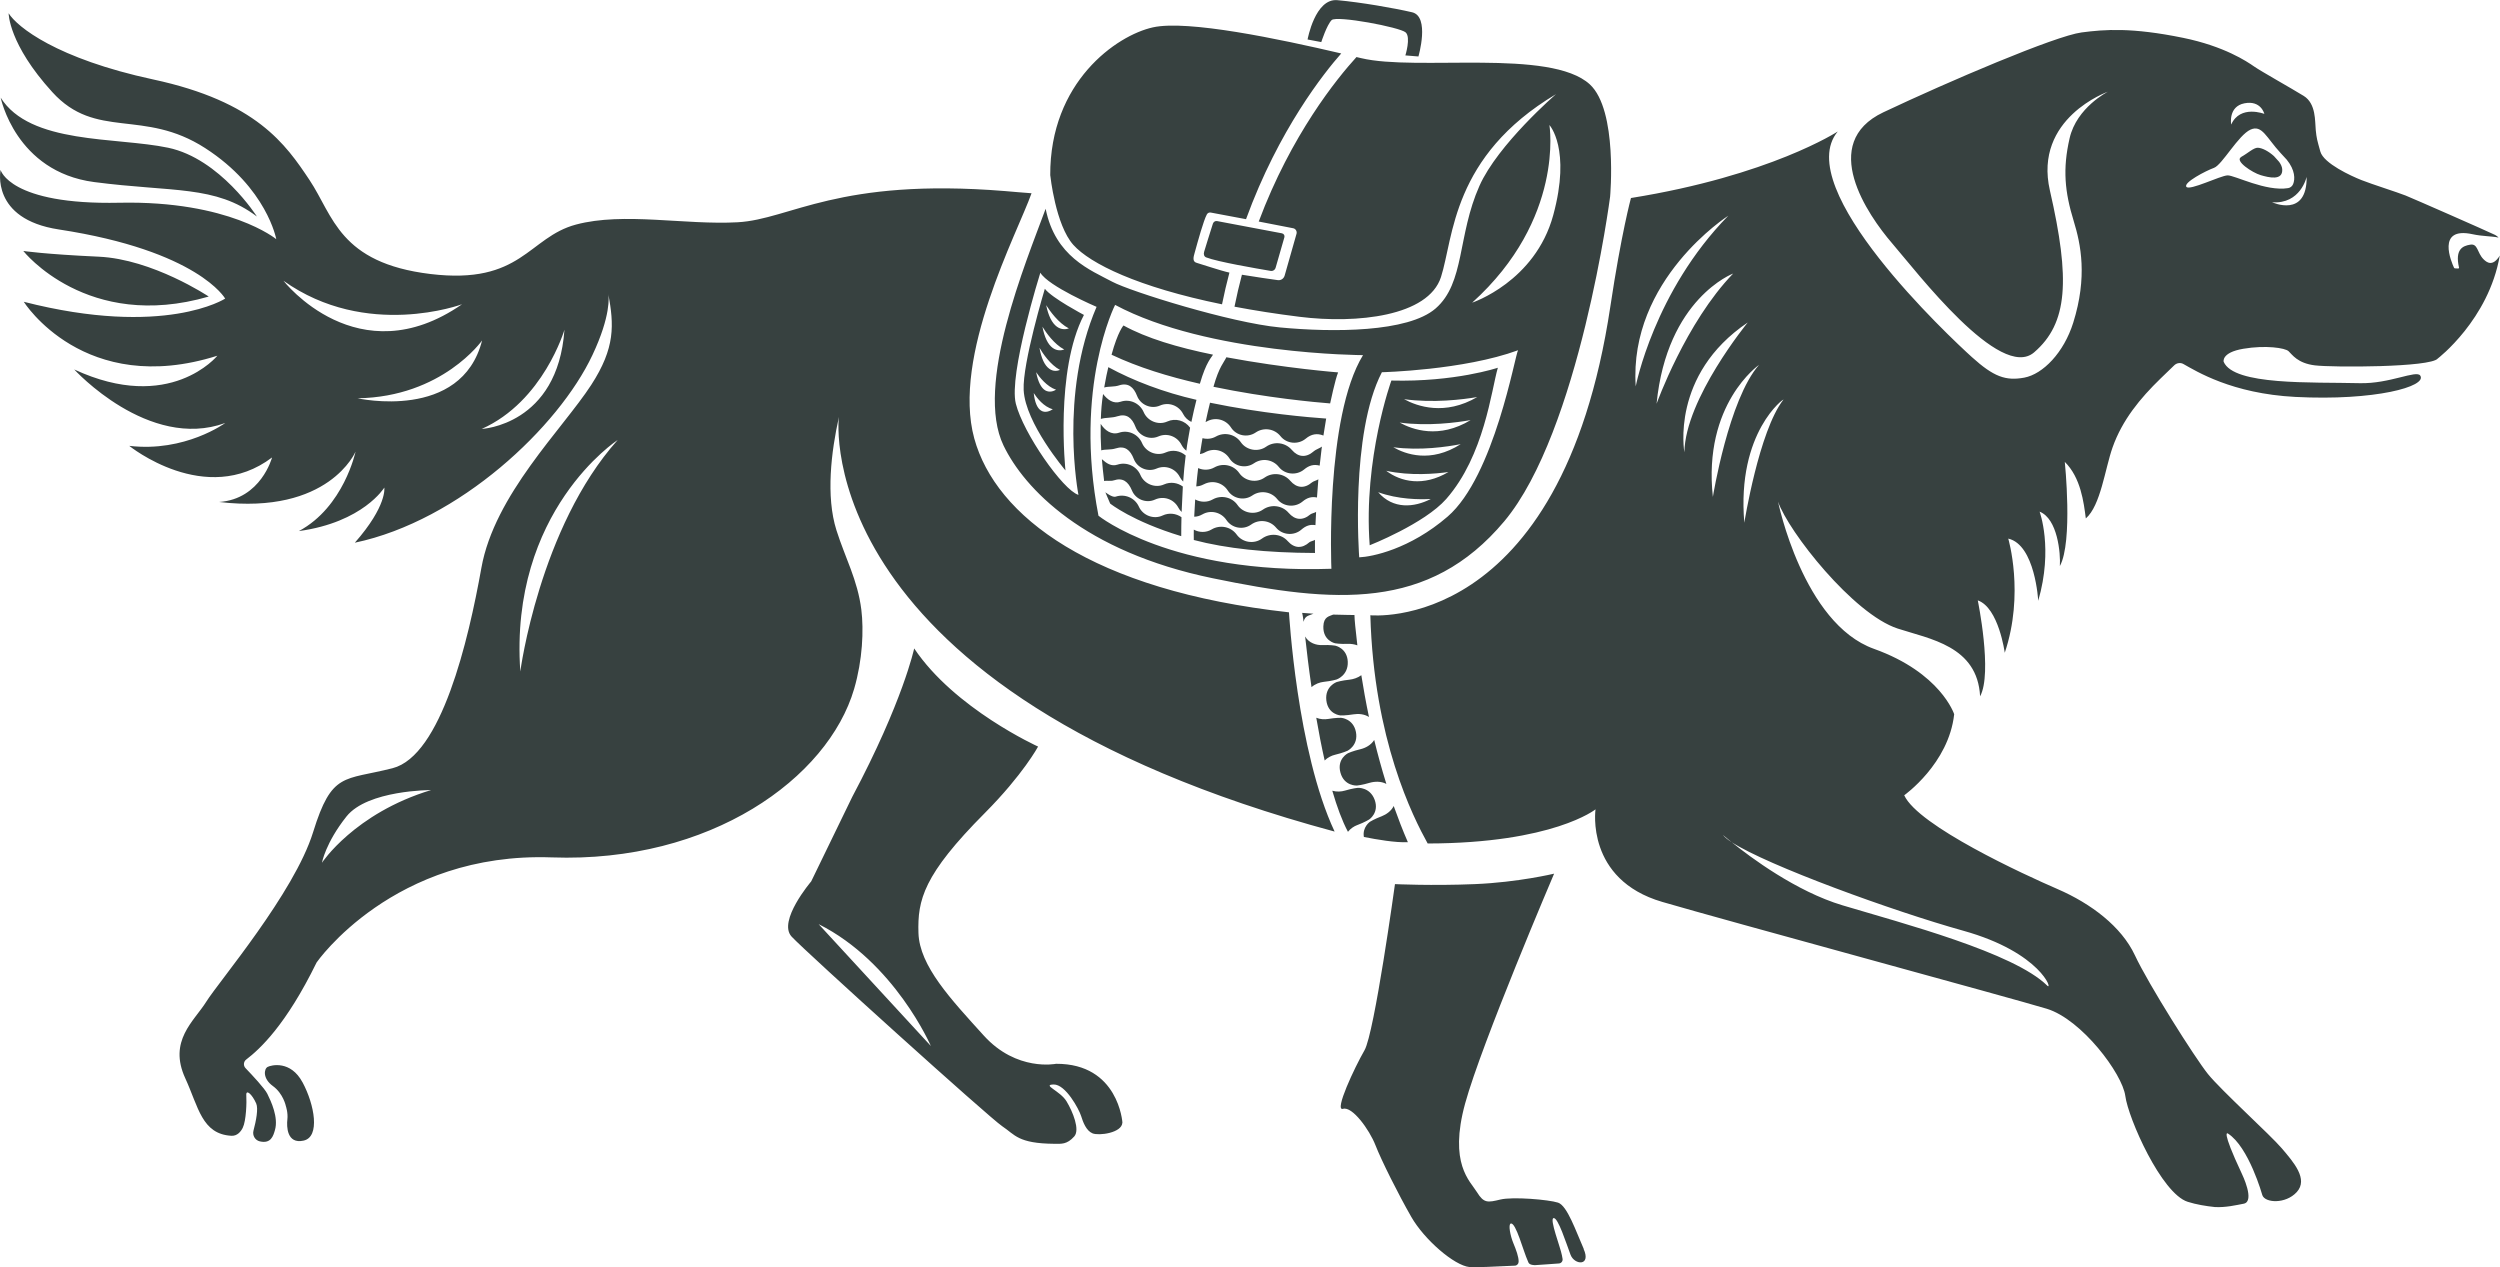 <svg xmlns="http://www.w3.org/2000/svg" fill="none" viewBox="0 0 73 37" height="37" width="73">
<g clip-path="url(#clip0_271_2539)">
<path fill="#374140" d="M0.019 2.847C0.019 2.847 0.452 5.013 2.748 5.316C5.046 5.617 6.288 5.402 7.502 6.323C7.502 6.323 6.429 4.634 4.91 4.314C3.39 3.994 0.878 4.226 0.017 2.847M0.252 0.387C0.252 0.387 0.247 1.284 1.527 2.689C2.807 4.097 4.183 3.159 5.99 4.324C7.796 5.488 8.067 6.984 8.067 6.984C8.067 6.984 6.698 5.853 3.489 5.92C0.275 5.989 0.017 4.961 0.017 4.961C0.017 4.961 -0.285 6.395 1.717 6.7C5.792 7.323 6.575 8.719 6.575 8.719C6.575 8.719 4.813 9.864 0.694 8.812C0.694 8.812 2.454 11.618 6.347 10.387C6.347 10.387 4.964 12.088 2.167 10.788C2.167 10.788 4.338 13.167 6.578 12.351C6.578 12.351 5.404 13.212 3.774 13.019C3.774 13.019 6.004 14.825 7.944 13.358C7.944 13.358 7.622 14.575 6.397 14.658C9.605 15.038 10.382 13.188 10.382 13.188C10.382 13.188 10.04 14.806 8.726 15.508C10.605 15.25 11.222 14.238 11.222 14.238C11.222 14.238 11.311 14.768 10.361 15.847C13.412 15.205 16.312 12.468 17.3 10.366C17.844 9.213 17.776 8.655 17.764 8.588C17.928 9.485 17.971 10.151 17.263 11.241C16.421 12.537 14.437 14.448 14.056 16.584C13.675 18.717 12.885 22.07 11.461 22.432C10.038 22.795 9.69 22.528 9.142 24.301C8.594 26.071 6.382 28.672 6.025 29.247C5.667 29.822 4.905 30.39 5.411 31.488C5.797 32.328 5.893 33.115 6.756 33.165C6.931 33.175 7.036 33.037 7.088 32.932C7.189 32.729 7.206 32.178 7.192 31.984C7.178 31.793 7.359 31.946 7.481 32.221C7.547 32.371 7.479 32.724 7.401 33.017C7.366 33.156 7.45 33.297 7.587 33.328C7.912 33.404 7.98 33.168 8.029 32.996C8.135 32.631 7.916 32.161 7.806 31.939C7.728 31.781 7.368 31.397 7.17 31.19C7.1 31.118 7.109 30.999 7.189 30.939C7.587 30.634 8.347 29.939 9.245 28.104C9.245 28.104 11.485 24.869 16.112 25.036C20.74 25.203 24.177 22.726 24.941 20.115C25.188 19.268 25.224 18.4 25.151 17.803C25.042 16.932 24.68 16.293 24.424 15.482C24.111 14.491 24.271 13.188 24.497 12.174C24.471 12.286 23.664 20.158 38.971 24.282C37.868 21.939 37.638 17.88 37.638 17.88C31.876 17.242 29.072 15.071 28.449 12.804C27.788 10.396 29.707 6.808 30.121 5.643C29.684 5.612 29.797 5.615 29.343 5.579C24.459 5.183 23.083 6.404 21.542 6.49C20.003 6.576 18.215 6.185 16.82 6.557C15.425 6.929 15.235 8.323 12.569 8.001C9.904 7.679 9.732 6.297 9.038 5.257C8.344 4.216 7.486 2.966 4.468 2.319C1.656 1.713 0.501 0.787 0.252 0.387ZM12.586 23.07C10.346 23.75 9.401 25.193 9.401 25.193C9.401 25.193 9.502 24.616 10.118 23.84C10.735 23.067 12.586 23.07 12.586 23.07ZM18.037 12.847C15.748 15.405 15.193 19.607 15.193 19.607C14.866 14.914 18.037 12.847 18.037 12.847ZM14.066 12.525C15.87 11.719 16.482 9.628 16.482 9.628C16.286 12.418 14.066 12.525 14.066 12.525ZM10.441 11.63C12.918 11.59 14.077 9.941 14.077 9.941C13.475 12.31 10.441 11.63 10.441 11.63ZM8.276 8.197C10.702 9.926 13.492 8.884 13.492 8.884C10.45 10.995 8.276 8.197 8.276 8.197ZM30.531 6.101C29.95 7.679 28.456 11.253 29.303 13.009C29.907 14.262 31.651 16.109 35.412 16.885C38.967 17.619 41.724 17.846 43.923 15.224C46.121 12.599 47.015 5.746 47.015 5.746C47.015 5.746 47.245 3.219 46.422 2.463C45.269 1.408 41.371 2.088 39.741 1.697C39.698 1.687 39.654 1.675 39.609 1.666C39.042 2.288 37.703 3.935 36.755 6.469L37.762 6.665C37.833 6.679 37.877 6.753 37.859 6.824L37.511 8.049C37.485 8.137 37.402 8.192 37.313 8.18C37.073 8.146 36.678 8.091 36.264 8.022C36.184 8.325 36.111 8.636 36.047 8.955C36.626 9.065 37.259 9.165 37.95 9.251C39.618 9.459 41.707 9.237 42.077 8.089C42.446 6.941 42.39 4.565 45.436 2.749C45.436 2.749 43.738 4.216 43.199 5.429C42.554 6.879 42.778 8.263 41.919 9.008C41.112 9.707 38.924 9.709 37.374 9.561C35.93 9.425 33.013 8.511 32.481 8.228C31.839 7.886 30.813 7.495 30.533 6.097M42.987 8.838C45.697 6.39 45.243 3.651 45.243 3.651C45.243 3.651 45.883 4.34 45.354 6.285C44.824 8.228 42.987 8.838 42.987 8.838ZM40.352 10.869C40.352 10.869 42.733 10.812 44.328 10.227C44.243 10.339 43.639 13.904 42.27 15.085C41.164 16.04 40.058 16.259 39.689 16.274C39.689 16.274 39.416 12.666 40.352 10.867M32.076 15.062C31.345 11.289 32.561 8.903 32.561 8.903C35.28 10.356 39.8 10.37 39.8 10.37C38.687 12.189 38.877 16.608 38.877 16.608C34.194 16.772 32.079 15.062 32.079 15.062M30.378 7.963C30.615 8.361 32.02 8.96 32.02 8.96C30.916 11.528 31.491 14.451 31.491 14.451C31.032 14.307 29.879 12.644 29.663 11.79C29.446 10.936 30.378 7.963 30.378 7.963ZM30.509 8.433C30.509 8.433 29.853 10.607 29.891 11.389C29.938 12.358 31.112 13.737 31.112 13.737C31.112 13.737 30.801 10.828 31.651 9.196C31.651 9.196 30.714 8.702 30.512 8.435M30.549 8.912C30.658 9.082 30.902 9.43 31.211 9.59C31.128 9.619 30.994 9.635 30.862 9.54C30.719 9.435 30.613 9.225 30.549 8.915M30.439 9.54C30.543 9.709 30.78 10.051 31.076 10.206C30.997 10.234 30.869 10.253 30.74 10.16C30.599 10.058 30.498 9.85 30.439 9.54ZM30.352 10.155C30.451 10.323 30.672 10.654 30.952 10.802C30.877 10.833 30.756 10.855 30.637 10.766C30.503 10.669 30.406 10.463 30.352 10.155ZM30.256 10.869C30.352 11.012 30.566 11.287 30.837 11.38C30.761 11.425 30.641 11.468 30.521 11.399C30.399 11.325 30.31 11.148 30.256 10.871M30.187 11.48C30.277 11.618 30.474 11.878 30.742 11.95C30.658 12.005 30.517 12.067 30.397 11.988C30.286 11.916 30.215 11.747 30.185 11.48M32.145 12.232C32.3 12.186 32.46 12.21 32.629 12.155C32.895 12.069 33.055 12.2 33.156 12.463C33.257 12.728 33.565 12.857 33.822 12.745C34.078 12.632 34.375 12.74 34.502 12.993C34.537 13.059 34.584 13.117 34.641 13.16C34.655 13.05 34.671 12.943 34.69 12.838L34.744 12.53C34.746 12.515 34.749 12.504 34.751 12.489C34.6 12.279 34.323 12.2 34.085 12.308C33.827 12.425 33.509 12.298 33.396 12.036C33.283 11.773 32.991 11.64 32.723 11.73C32.511 11.802 32.34 11.673 32.208 11.504V11.516C32.173 11.742 32.152 11.981 32.145 12.229M32.676 11.253C32.94 11.167 33.102 11.299 33.203 11.561C33.304 11.823 33.612 11.955 33.869 11.843C34.125 11.73 34.422 11.838 34.549 12.091C34.603 12.196 34.688 12.272 34.789 12.32C34.836 12.086 34.888 11.871 34.937 11.675C33.986 11.458 33.095 11.12 32.363 10.721C32.326 10.876 32.29 11.043 32.26 11.22L32.243 11.315C32.37 11.277 32.528 11.303 32.678 11.253M35.419 10.356C34.386 10.146 33.471 9.872 32.806 9.504C32.806 9.504 32.643 9.676 32.457 10.358C33.241 10.728 34.111 10.995 35.036 11.206C35.224 10.554 35.382 10.435 35.419 10.356ZM39.073 10.874C39.073 10.874 37.539 10.755 35.81 10.432C35.744 10.578 35.6 10.7 35.433 11.294C36.988 11.618 38.416 11.747 38.84 11.78C38.84 11.78 38.99 11.067 39.073 10.874ZM35.332 11.761C35.29 11.933 35.245 12.122 35.203 12.325C35.215 12.32 35.229 12.313 35.24 12.306C35.487 12.169 35.793 12.246 35.946 12.484C36.099 12.723 36.428 12.79 36.664 12.63C36.897 12.47 37.214 12.515 37.391 12.737C37.567 12.959 37.906 12.993 38.127 12.809C38.289 12.673 38.461 12.644 38.644 12.718C38.67 12.549 38.696 12.382 38.724 12.222C38.24 12.189 36.845 12.072 35.332 11.759M38.355 13.184C38.134 13.372 37.906 13.353 37.72 13.136C37.532 12.919 37.207 12.878 36.972 13.043C36.737 13.21 36.395 13.148 36.233 12.914C36.071 12.678 35.753 12.606 35.504 12.747C35.382 12.816 35.243 12.828 35.113 12.795L35.085 12.959C35.069 13.057 35.054 13.157 35.038 13.26C35.092 13.25 35.144 13.234 35.193 13.205C35.44 13.069 35.746 13.145 35.899 13.384C36.052 13.623 36.381 13.69 36.617 13.527C36.849 13.367 37.167 13.413 37.343 13.637C37.52 13.859 37.859 13.892 38.08 13.709C38.223 13.589 38.364 13.551 38.534 13.596C38.539 13.541 38.546 13.487 38.553 13.434L38.59 13.112C38.593 13.088 38.597 13.064 38.6 13.04C38.55 13.083 38.421 13.124 38.355 13.181M38.397 15.763C38.371 15.787 38.268 15.806 38.237 15.832C38.021 16.026 37.793 16.016 37.602 15.801C37.412 15.586 37.085 15.556 36.852 15.725C36.619 15.897 36.278 15.844 36.111 15.61C35.944 15.379 35.626 15.312 35.379 15.46C35.217 15.558 35.017 15.553 34.859 15.465C34.855 15.603 34.859 15.622 34.859 15.768C35.805 16.018 36.981 16.142 38.397 16.147V15.761V15.763ZM35.146 14.145C35.393 14.009 35.699 14.086 35.852 14.324C36.005 14.563 36.334 14.63 36.569 14.467C36.802 14.307 37.12 14.353 37.296 14.575C37.473 14.797 37.812 14.83 38.033 14.646C38.167 14.534 38.296 14.494 38.456 14.527C38.468 14.355 38.482 14.176 38.496 13.995C38.463 14.024 38.35 14.05 38.31 14.086C38.089 14.274 37.861 14.255 37.675 14.038C37.489 13.821 37.162 13.78 36.927 13.945C36.692 14.112 36.351 14.05 36.188 13.816C36.026 13.58 35.709 13.508 35.459 13.649C35.311 13.732 35.135 13.735 34.986 13.668C34.965 13.84 34.946 14.016 34.93 14.203C35.005 14.2 35.078 14.181 35.146 14.143M35.104 15.023C35.346 14.88 35.657 14.952 35.814 15.188C35.972 15.424 36.304 15.484 36.534 15.317C36.765 15.152 37.082 15.19 37.264 15.41C37.445 15.627 37.786 15.653 38 15.465C38.129 15.353 38.254 15.307 38.411 15.334C38.416 15.212 38.423 15.083 38.43 14.947C38.402 14.971 38.296 14.992 38.261 15.021C38.04 15.21 37.812 15.19 37.626 14.973C37.44 14.756 37.113 14.716 36.878 14.88C36.642 15.047 36.301 14.985 36.139 14.751C35.977 14.515 35.659 14.444 35.41 14.584C35.25 14.675 35.054 14.668 34.899 14.584C34.888 14.746 34.878 14.916 34.871 15.088C34.951 15.088 35.033 15.064 35.106 15.021M34.622 13.3C34.464 13.162 34.238 13.122 34.038 13.212C33.779 13.329 33.462 13.203 33.349 12.94C33.238 12.678 32.944 12.544 32.676 12.635C32.453 12.709 32.264 12.568 32.14 12.377C32.135 12.625 32.14 12.883 32.156 13.15C32.279 13.114 32.434 13.141 32.58 13.093C32.846 13.007 33.005 13.138 33.107 13.401C33.208 13.666 33.516 13.794 33.772 13.682C34.029 13.57 34.325 13.678 34.452 13.931C34.478 13.981 34.511 14.024 34.549 14.062C34.568 13.794 34.591 13.541 34.622 13.303M34.499 15.102C34.342 14.99 34.132 14.966 33.949 15.052C33.692 15.174 33.373 15.057 33.255 14.794C33.137 14.534 32.843 14.412 32.575 14.503C32.481 14.534 32.276 14.374 32.276 14.374L32.417 14.704C32.417 14.704 33.057 15.221 34.492 15.656C34.495 15.422 34.492 15.322 34.499 15.102ZM32.519 14.028C32.782 13.938 32.944 14.062 33.053 14.322C33.158 14.582 33.469 14.706 33.723 14.589C33.977 14.472 34.276 14.572 34.408 14.823C34.434 14.871 34.466 14.914 34.504 14.949C34.514 14.692 34.525 14.444 34.539 14.207C34.384 14.093 34.177 14.062 33.991 14.145C33.732 14.262 33.415 14.136 33.302 13.873C33.191 13.611 32.897 13.477 32.629 13.568C32.448 13.627 32.312 13.53 32.175 13.408C32.191 13.616 32.215 13.828 32.241 14.047C32.304 14.026 32.434 14.057 32.516 14.028M39.992 15.923C39.992 15.923 41.594 15.293 42.23 14.57C43.342 13.303 43.547 11.392 43.737 10.738C43.737 10.738 42.481 11.16 40.628 11.112C40.628 11.112 39.806 13.382 39.995 15.921M40.999 11.656C41.853 11.773 42.714 11.666 43.135 11.594C42.187 12.148 41.383 11.866 40.999 11.656ZM40.87 12.339C41.696 12.451 42.533 12.339 42.942 12.267C42.018 12.826 41.242 12.546 40.87 12.339ZM40.684 13.059C41.467 13.165 42.26 13.045 42.653 12.969C41.771 13.532 41.035 13.262 40.684 13.059ZM40.477 13.747C41.188 13.902 41.924 13.835 42.295 13.783C41.559 14.219 40.901 14.069 40.477 13.747ZM40.242 14.372C40.821 14.584 41.451 14.589 41.78 14.57C41.293 14.82 40.679 14.878 40.242 14.372ZM35.539 6.455C35.487 6.445 35.436 6.476 35.417 6.529C35.342 6.758 35.191 7.252 35.16 7.354C35.137 7.433 35.165 7.495 35.221 7.516C35.548 7.645 36.706 7.843 37.101 7.91C37.167 7.922 37.231 7.882 37.249 7.815L37.504 6.929C37.52 6.877 37.487 6.824 37.433 6.813L35.537 6.455H35.539ZM30.669 5.125C30.669 5.125 30.82 6.569 31.342 7.151C31.834 7.698 33.22 8.383 35.683 8.886C35.748 8.569 35.819 8.261 35.899 7.96C35.64 7.905 35.05 7.703 34.946 7.676C34.812 7.643 34.847 7.507 34.885 7.378C34.986 7.015 35.142 6.445 35.24 6.261C35.261 6.221 35.306 6.199 35.351 6.206L36.384 6.4C37.341 3.777 38.677 2.112 39.164 1.561C37.336 1.133 34.676 0.575 33.664 0.799C32.606 1.033 30.653 2.391 30.667 5.123M38.583 1.224C38.583 1.224 38.743 0.728 38.884 0.587C39.026 0.446 40.882 0.795 41.046 0.947C41.202 1.09 41.037 1.618 41.037 1.618L41.418 1.649C41.418 1.649 41.759 0.48 41.232 0.358C40.708 0.236 39.736 0.067 39.051 0.005C38.4 -0.055 38.181 1.153 38.181 1.153L38.583 1.229V1.224ZM40.014 17.965C40.115 21.6 41.258 23.852 41.688 24.63C45.354 24.623 46.589 23.633 46.589 23.633C46.589 23.633 46.292 25.68 48.539 26.336C50.372 26.873 58.744 29.145 59.77 29.457C60.786 29.77 61.972 31.349 62.059 32.001C62.143 32.652 63.115 34.852 63.882 35.093C64.131 35.172 64.411 35.218 64.675 35.246C64.988 35.263 65.291 35.191 65.517 35.148C65.856 35.081 65.465 34.28 65.465 34.28C64.83 32.927 65.056 33.099 65.056 33.099C65.667 33.49 66.06 34.898 66.06 34.898C66.136 35.127 66.736 35.165 67.062 34.812C67.415 34.432 66.966 33.929 66.63 33.533C66.293 33.137 64.856 31.839 64.47 31.359C64.084 30.877 62.731 28.734 62.339 27.894C61.946 27.054 61.057 26.384 60.083 25.962C59.111 25.542 56.011 24.117 55.603 23.222C55.603 23.222 56.904 22.301 57.062 20.855C57.062 20.855 56.672 19.645 54.719 18.946C52.646 18.204 51.919 14.649 51.919 14.649C52.221 15.524 54.117 17.932 55.413 18.354C56.347 18.66 57.742 18.86 57.819 20.333C58.187 19.65 57.751 17.531 57.751 17.531C58.363 17.744 58.539 19.061 58.539 19.061C59.12 17.333 58.641 15.727 58.641 15.727C59.429 15.909 59.516 17.543 59.516 17.543C59.96 16.014 59.556 14.94 59.556 14.94C60.083 15.147 60.172 16.159 60.148 16.529C60.534 15.82 60.292 13.487 60.292 13.487C60.758 13.947 60.845 14.665 60.906 15.138C61.339 14.763 61.466 13.69 61.687 13.064C61.972 12.262 62.487 11.637 63.091 11.05L63.489 10.666C63.562 10.597 63.67 10.58 63.757 10.63C64.129 10.838 65.171 11.494 67.022 11.59C69.349 11.711 70.883 11.284 70.671 10.967C70.558 10.797 69.777 11.21 68.904 11.189C67.507 11.153 65.228 11.26 64.931 10.564C64.931 10.564 64.856 10.294 65.505 10.184C66.154 10.074 66.726 10.158 66.827 10.256C66.931 10.351 67.084 10.607 67.597 10.669C68.109 10.731 70.979 10.731 71.184 10.468C71.184 10.468 72.668 9.335 72.993 7.464C72.784 7.8 72.612 7.664 72.516 7.567C72.33 7.378 72.356 7.108 72.134 7.144C71.916 7.178 71.68 7.275 71.803 7.812C71.807 7.827 71.796 7.841 71.779 7.841L71.685 7.836C71.673 7.836 71.662 7.829 71.657 7.817C71.586 7.664 71.127 6.607 72.198 6.839C72.492 6.903 72.76 6.894 72.958 6.937C72.932 6.908 72.899 6.882 72.857 6.86C72.572 6.724 70.492 5.81 70.245 5.71C69.998 5.612 69.255 5.378 68.956 5.259C68.655 5.14 67.85 4.772 67.754 4.426C67.658 4.08 67.646 4.049 67.62 3.799C67.594 3.546 67.634 3.028 67.269 2.801C66.903 2.575 66.027 2.086 65.818 1.94C65.609 1.794 64.948 1.351 63.748 1.105C62.242 0.797 61.461 0.859 60.784 0.947C60.012 1.048 56.893 2.381 54.994 3.279C53.096 4.178 54.531 6.271 55.253 7.108C55.975 7.946 58.408 11.139 59.396 10.289C60.384 9.44 60.454 8.168 59.857 5.562C59.372 3.448 61.553 2.677 61.553 2.677C61.553 2.677 60.64 3.135 60.433 4.035C60.226 4.935 60.29 5.6 60.553 6.457C60.76 7.132 60.958 8.082 60.539 9.421C60.264 10.299 59.654 10.924 59.109 11.027C58.565 11.127 58.217 11.003 57.58 10.428C56.942 9.852 52.282 5.491 53.663 3.839C53.663 3.839 51.691 5.13 47.624 5.782C47.624 5.782 47.342 6.815 47.022 8.951C45.58 18.552 40.007 17.965 40.007 17.965M66.345 5.906C67.178 5.968 67.354 5.164 67.354 5.164C67.368 6.378 66.345 5.906 66.345 5.906ZM65.15 3.632C65.15 3.632 65.058 3.109 65.54 3.016C66.023 2.923 66.119 3.326 66.119 3.326C66.119 3.326 65.416 3.05 65.152 3.634M63.842 5.455C63.75 5.331 64.411 4.987 64.649 4.901C64.886 4.815 65.359 3.944 65.717 3.784C66.053 3.634 66.18 4.021 66.594 4.469L66.773 4.663C67.022 4.968 67.018 5.235 66.959 5.376C66.933 5.438 66.879 5.483 66.813 5.493C66.161 5.6 65.249 5.114 65.044 5.121C64.83 5.13 63.931 5.579 63.842 5.455ZM50.565 24.592C51.607 25.27 55.279 26.606 57.323 27.176C59.612 27.813 59.956 28.956 59.779 28.78C58.798 27.813 55.566 26.964 53.804 26.436C52.447 26.031 51.108 25.029 50.565 24.592C50.44 24.511 50.353 24.439 50.31 24.38C50.31 24.38 50.402 24.461 50.565 24.592ZM50.934 15.264C50.706 12.601 52.124 11.606 52.075 11.671C51.362 12.585 50.934 15.264 50.934 15.264ZM50.016 14.51C49.72 11.793 51.364 10.654 51.364 10.654C50.475 11.664 50.016 14.51 50.016 14.51ZM51.035 9.416C51.035 9.416 49.209 11.64 49.184 13.207C49.184 13.207 48.767 10.945 51.035 9.416ZM50.609 7.987C49.224 9.416 48.372 11.79 48.372 11.79C48.673 8.714 50.609 7.987 50.609 7.987ZM47.763 11.282C47.556 8.158 50.466 6.299 50.466 6.299C48.297 8.511 47.763 11.282 47.763 11.282ZM65.444 4.584C65.237 4.696 65.773 5.044 66.011 5.114C66.246 5.183 66.662 5.288 66.641 4.942C66.637 4.875 66.604 4.799 66.55 4.725L66.399 4.558C66.253 4.426 66.067 4.321 65.931 4.314C65.809 4.307 65.625 4.484 65.444 4.581M46.245 36.468C46.017 35.953 45.765 35.206 45.495 35.117C45.224 35.029 44.173 34.938 43.808 35.027C43.444 35.115 43.328 35.139 43.128 34.812C42.928 34.485 42.298 33.986 42.782 32.221C43.267 30.457 45.38 25.511 45.38 25.511C45.38 25.511 44.328 25.764 43.069 25.816C41.813 25.869 40.733 25.816 40.733 25.816C40.733 25.816 40.133 30.166 39.844 30.667C39.555 31.168 38.948 32.459 39.216 32.378C39.487 32.297 39.985 32.986 40.162 33.437C40.338 33.888 40.828 34.867 41.209 35.532C41.59 36.198 42.465 36.955 42.91 36.998C43.077 37.014 43.688 36.983 44.236 36.957C44.295 36.955 44.342 36.904 44.344 36.845C44.349 36.706 44.272 36.499 44.189 36.298C44.1 36.084 44.036 35.75 44.114 35.728C44.264 35.685 44.481 36.539 44.615 36.828C44.636 36.873 44.636 36.933 44.815 36.943C45.104 36.926 45.3 36.907 45.523 36.893C45.589 36.888 45.638 36.826 45.627 36.759C45.62 36.726 45.612 36.69 45.608 36.656C45.568 36.427 45.236 35.587 45.365 35.568C45.495 35.549 45.73 36.294 45.859 36.637C45.972 36.943 46.471 36.981 46.241 36.468M38.68 22.206C38.769 22.117 38.884 22.062 38.983 22.039C39.209 21.986 39.348 21.922 39.348 21.922C39.348 21.922 39.67 21.764 39.593 21.373C39.515 20.982 39.16 20.96 39.16 20.96C39.16 20.96 39.009 20.955 38.779 20.994C38.677 21.01 38.55 21.006 38.435 20.958C38.506 21.373 38.588 21.798 38.68 22.206ZM39.553 17.958C39.553 17.958 39.284 17.958 38.929 17.946C38.819 17.997 38.651 18.001 38.642 18.29C38.628 18.712 38.986 18.784 38.986 18.784C38.986 18.784 39.134 18.81 39.364 18.801C39.447 18.798 39.543 18.81 39.635 18.844C39.578 18.345 39.553 18.111 39.55 17.956M39.752 19.715C39.647 19.793 39.517 19.834 39.409 19.846C39.178 19.87 39.033 19.915 39.033 19.915C39.033 19.915 38.682 20.037 38.729 20.452C38.779 20.867 39.145 20.891 39.145 20.891C39.145 20.891 39.296 20.896 39.527 20.858C39.661 20.836 39.837 20.848 39.974 20.936C39.882 20.497 39.809 20.084 39.75 19.712M40.004 23.995C40.004 23.995 39.776 24.15 39.825 24.439C40.204 24.515 40.748 24.609 41.11 24.592C40.957 24.241 40.821 23.886 40.696 23.535C40.625 23.683 40.477 23.783 40.35 23.833C40.133 23.914 40.004 23.995 40.004 23.995ZM40.127 21.607C40.035 21.757 39.868 21.843 39.727 21.876C39.501 21.929 39.362 21.993 39.362 21.993C39.362 21.993 39.03 22.158 39.141 22.561C39.251 22.962 39.623 22.938 39.623 22.938C39.623 22.938 39.774 22.924 39.997 22.857C40.136 22.817 40.326 22.807 40.482 22.891C40.345 22.451 40.228 22.022 40.127 21.607ZM38.066 18.152C38.11 17.968 38.223 17.98 38.353 17.92C38.242 17.913 38.132 17.906 38.023 17.896C38.028 17.944 38.044 17.954 38.063 18.149M38.296 20.065C38.402 19.97 38.541 19.922 38.654 19.91C38.884 19.886 39.028 19.841 39.028 19.841C39.028 19.841 39.371 19.727 39.355 19.323C39.338 18.922 38.988 18.853 38.988 18.853C38.988 18.853 38.842 18.827 38.609 18.836C38.444 18.844 38.219 18.779 38.11 18.586C38.153 18.984 38.214 19.5 38.296 20.063M39.635 24.091C39.851 24.01 39.981 23.928 39.981 23.928C39.981 23.928 40.277 23.733 40.141 23.356C40.004 22.979 39.644 23.005 39.644 23.005C39.644 23.005 39.494 23.019 39.27 23.086C39.167 23.117 39.03 23.127 38.903 23.089C39.037 23.552 39.188 23.964 39.36 24.289C39.435 24.193 39.538 24.127 39.633 24.091M32.775 32.781C32.775 32.781 32.664 31.054 30.837 31.063C30.837 31.063 29.686 31.299 28.726 30.238C27.764 29.176 26.849 28.207 26.819 27.243C26.79 26.279 26.96 25.546 28.759 23.738C29.874 22.616 30.312 21.8 30.312 21.8C30.312 21.8 27.875 20.698 26.694 18.934C26.694 18.934 26.369 20.478 24.885 23.27L23.687 25.737C23.687 25.737 22.697 26.899 23.116 27.35C23.534 27.801 28.891 32.638 29.265 32.886C29.639 33.134 29.719 33.39 30.787 33.399C30.987 33.399 31.154 33.425 31.368 33.184C31.54 32.991 31.328 32.466 31.142 32.158C30.956 31.851 30.415 31.676 30.766 31.667C31.116 31.66 31.507 32.39 31.568 32.586C31.625 32.767 31.716 33.017 31.902 33.094C32.088 33.17 32.761 33.082 32.773 32.781M23.904 26.985C26.127 28.1 27.181 30.543 27.181 30.543L23.904 26.985ZM8.834 31.605C8.486 30.956 7.921 31.099 7.815 31.154C7.709 31.209 7.662 31.49 7.968 31.712C8.274 31.934 8.347 32.297 8.347 32.297C8.347 32.297 8.415 32.492 8.391 32.691C8.368 32.889 8.373 33.414 8.864 33.306C9.356 33.199 9.184 32.256 8.836 31.607M0.68 7.328C0.68 7.328 2.546 9.693 6.095 8.659C6.095 8.659 4.458 7.567 2.88 7.495C1.301 7.423 0.68 7.328 0.68 7.328Z"></path>
</g>
<defs>
<clipPath id="clip0_271_2539">
<rect fill="white" height="37" width="73"></rect>
</clipPath>
</defs>
</svg>
